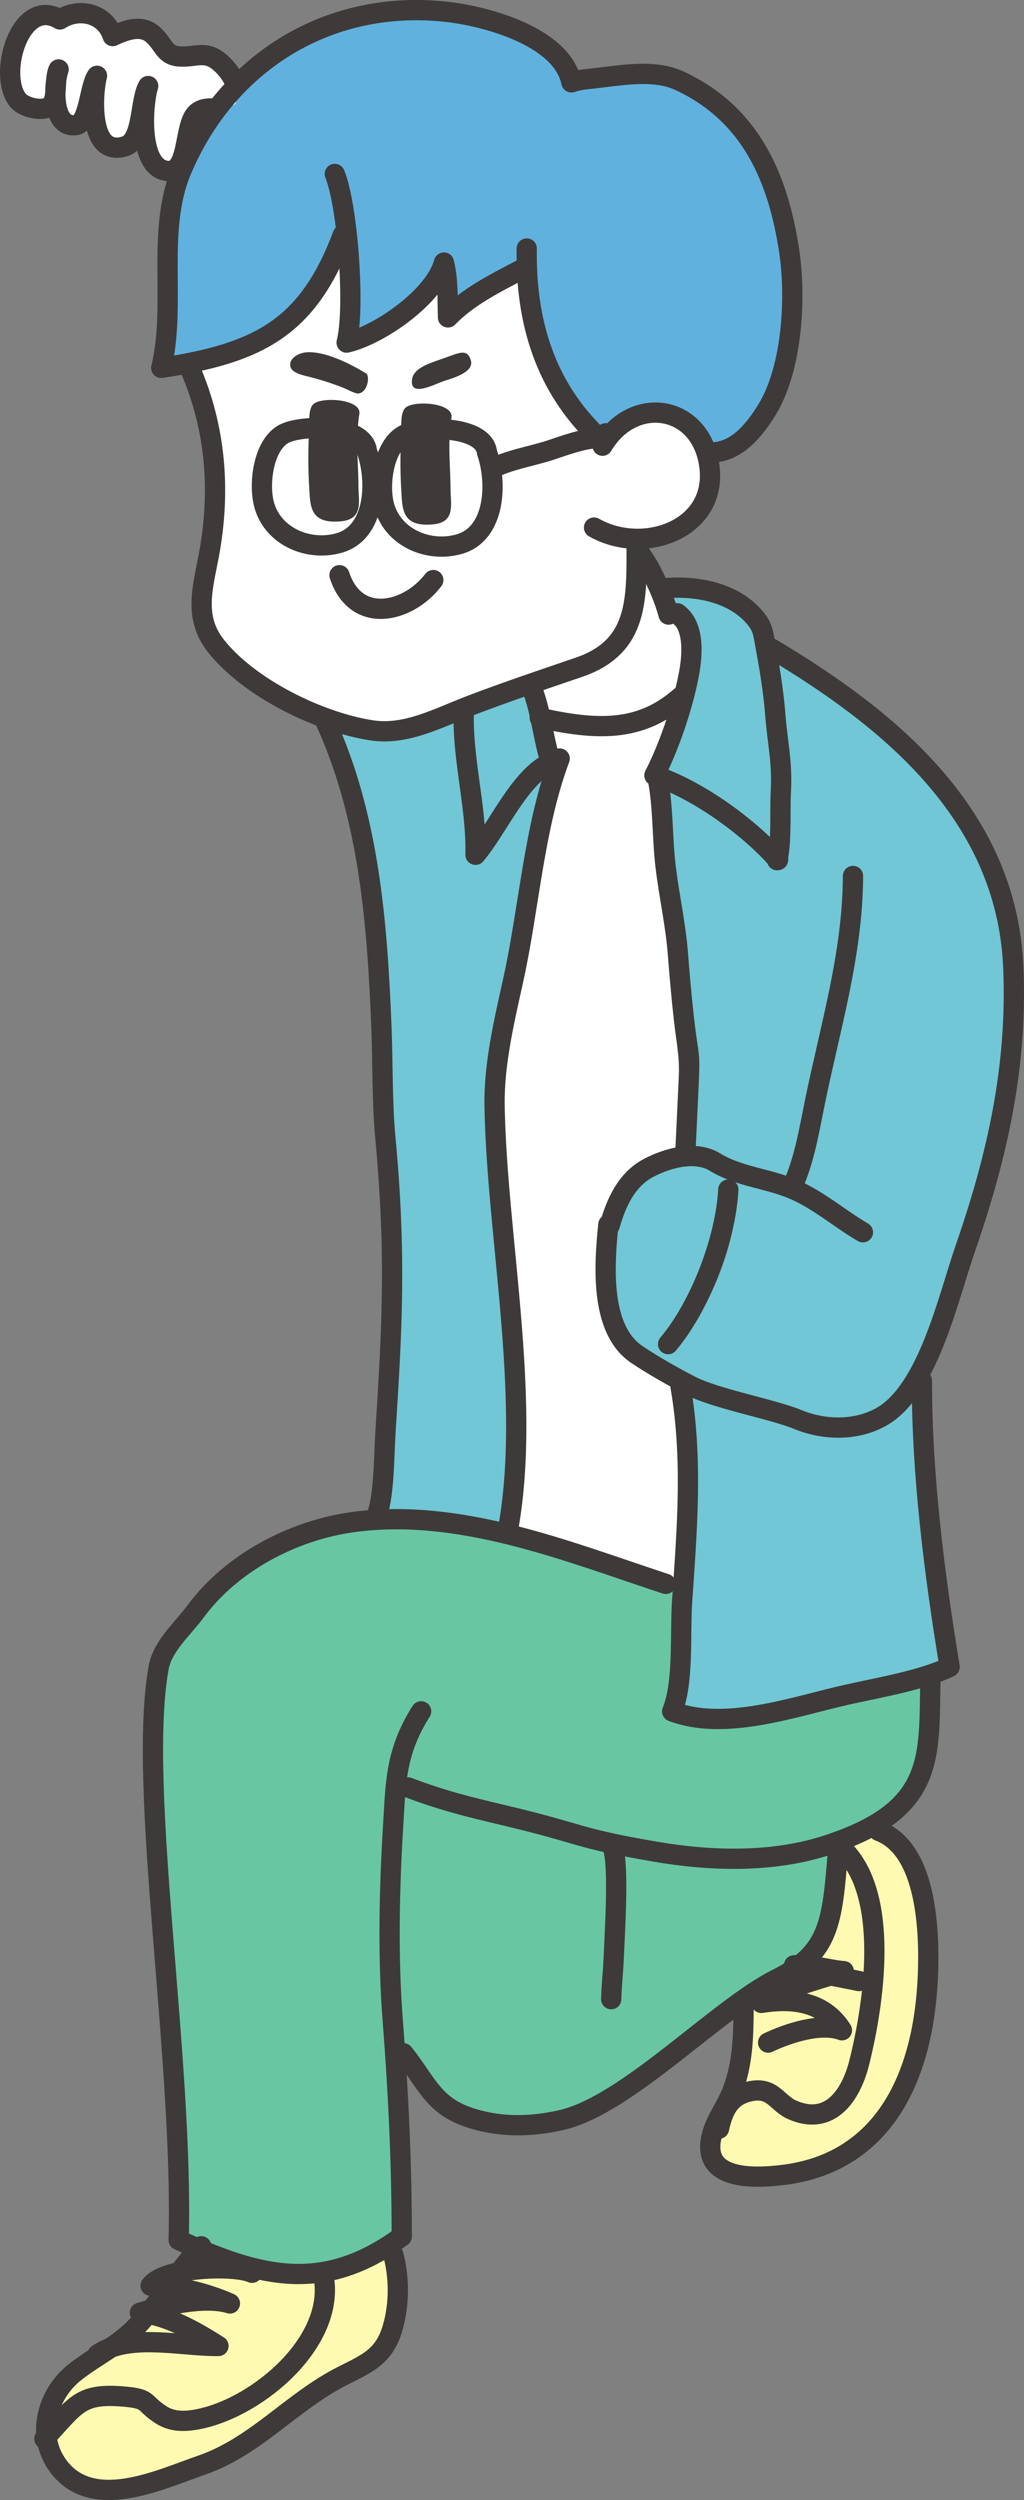 <?xml version="1.0" encoding="UTF-8"?><svg id="_レイヤー_2" xmlns="http://www.w3.org/2000/svg" viewBox="0 0 404.38 986.55"><rect x="0" y="0" width="404.38" height="986.55" fill="#808080" stroke="none"/><defs><style>.cls-1,.cls-2{stroke:#3e3a39;stroke-linecap:round;stroke-linejoin:round;stroke-width:8px;}.cls-1,.cls-3{fill:#fff;}.cls-2{fill:none;}.cls-4{fill:#61b1df;}.cls-4,.cls-5,.cls-6,.cls-3,.cls-7,.cls-8{stroke-width:0px;}.cls-5{fill:#3e3a39;}.cls-6{fill:#71c7d5;}.cls-7{fill:#fffab1;}.cls-8{fill:#68c7a2;}</style></defs><g id="il"><path class="cls-3" d="m265.24,546.83c-4.82-2.63-10.41-5.88-15.66-9.4-4.22-2.83-7.22-6.72-9.33-11.19-.07-1.22-.15-2.25-.18-2.89-.35-10.31-.64-20.67.04-30.97.52-7.92-.44-18.46,5.48-24.43,4.54-4.58,10.43-5.83,16.51-7.19,2.54-.57,4.48-.5,5.95-2.64,2.95-4.3,2.66-16.69.87-21.24-.23-.57-.53-1.12-.86-1.66.45-11.29.19-14.03-.93-25.43-.65-6.66-1.63-16.72-2.92-33.21-.52-6.63-1.62-13.36-2.69-19.87-.78-4.72-1.58-9.61-2.15-14.4-.56-4.74-.82-9.64-1.07-14.38-.34-6.38-.69-12.96-1.8-19.03-.58-.38-1.04-.92-1.31-1.58-.39-.95-.34-2.02.13-2.93,3.2-6.24,6.27-13.87,8.77-21.59-8.24,5.17-16.92,7.21-26.54,7.21-6.12,0-12.62-.83-19.61-2.19.57,2.81,1.15,5.53,1.85,8.23.77-.29,1.63-.33,2.46-.02,1.81.68,2.73,2.7,2.05,4.51-6.46,17.28-9.58,36.81-12.59,55.7-1.67,10.44-3.39,21.23-5.65,31.43l-.64,2.87c-3.38,15.19-6.88,30.89-6.61,45.95.04,2.48.13,5,.24,7.53-4.08,7.62-1.02,18.18.56,27.06,1.13,6.33,2.09,12.73,3.16,19.1-.07-.12-.16-.24-.23-.36.12,1.24.24,2.46.35,3.71,3.57,37.11,7.25,75.48,1.43,109.23,0,0,0,.01,0,.02,15.38,3.91,30.36,9,44.55,13.82,5.22,1.77,10.15,3.45,15.13,5.08,1.33.44,2.22,1.61,2.38,2.91,1.81-26.27,3.38-51.17-1.08-76.95-.05-.28-.05-.55-.04-.81Z"/><path class="cls-7" d="m333.47,774.34c1.66.13,3,1.41,3.2,3.07.01.09.02.17.02.26,1.08.21,2.17.43,3.25.65.59.12,1.1.39,1.52.75.21-3.05.33-6.14.33-9.24-.01-14.66-2.65-25.86-7.86-33.44-1.39,16.41-2.91,27.58-10.3,36.36.85.15,1.71.31,2.55.47,2.55.48,4.96.93,7.29,1.11Z"/><path class="cls-6" d="m273.22,626.93l-.36,5.22c-.25,3.66-.29,7.81-.34,12.2-.11,9.61-.23,20.34-2.63,28.75,15.57,4.4,34.85-.52,51.99-4.89,4.18-1.07,8.14-2.07,11.92-2.92,2.47-.55,5.08-1.1,7.77-1.67,10.03-2.11,21.28-4.47,29.54-7.94-6.73-41.48-10.03-73.84-10.51-103.35-3.2,4.15-6.81,7.56-10.96,9.87-5.54,3.09-11.99,4.65-18.66,4.65-5.71,0-11.59-1.14-17.2-3.44-4.25-1.74-10.76-3.47-17.65-5.3-8.49-2.26-17.23-4.58-23.28-7.33,3.82,25.64,2.14,50.22.35,76.15Z"/><path class="cls-7" d="m309.99,826.31c1.35,1.2,2.63,2.33,4.2,3.03,4.29,1.91,7.94,2.07,11.15.5,4.63-2.26,8.5-8.42,10.62-16.89,1.54-6.18,3.81-16.58,5.02-28.18-.72.41-1.57.59-2.44.4-1.78-.37-3.57-.72-5.35-1.06-1.66-.32-3.34-.65-5.01-.99-.59.18-1.17.36-1.75.54-3.28,1.01-6.49,2-9.64,3.12,8.17,1.52,14.43,5.71,18.69,12.53.79,1.27.69,2.91-.25,4.07s-2.53,1.59-3.93,1.07c-6.74-2.5-18.08.81-26.45,4.75-.48.23-.99.33-1.49.33-1.31,0-2.57-.74-3.17-2.01-.82-1.75-.07-3.84,1.68-4.66,4.22-1.98,12.93-5.6,21.47-6.2-5.36-3.42-12.67-4.35-22.11-2.83-1.65.26-3.26-.68-3.84-2.25-.09-.24-.14-.49-.17-.74-.11.08-.22.16-.34.23.18.42.28.88.27,1.37-.03,10.54-.32,20.18-3.22,29.8.27-.08.53-.17.82-.24,8.14-2.03,12.09,1.48,15.27,4.3Z"/><path class="cls-7" d="m342.75,814.65c-2.65,10.64-7.75,18.27-14.34,21.49-5.11,2.5-10.85,2.36-17.06-.4-2.56-1.14-4.39-2.76-6-4.19-2.82-2.5-4.37-3.88-8.93-2.75-5.03,1.25-7.32,4.28-9.08,12-.32,1.42-1.47,2.44-2.82,2.67-.06.23-.12.45-.17.68-.74,3.43-.35,5.92,1.2,7.61,1.82,1.99,7.28,5.03,23.4,3.01,17.97-2.25,31.73-10.85,40.89-25.57,7.72-12.4,12.25-29.51,13.09-49.46.74-17.51-.5-47.81-17.12-53.97-.64-.24-1.16-.65-1.55-1.15-2.4,1.26-5.01,2.48-7.87,3.65,8.23,8.77,12.41,22.73,12.42,41.54.01,17.87-3.78,35.75-6.04,44.82Z"/><path class="cls-7" d="m36.44,926.33c.52-.37,1.07-.71,1.61-1.04-.55.33-1.09.67-1.61,1.04Z"/><path class="cls-7" d="m14.53,964.14c-.06-.11-.13-.21-.18-.33.05.11.12.22.18.33Z"/><path class="cls-7" d="m15.13,964.91c-.17-.16-.32-.34-.45-.52.13.18.28.36.45.52Z"/><path class="cls-7" d="m14.22,963.44c-.02-.08-.06-.15-.08-.23.02.08.05.15.08.23Z"/><path class="cls-7" d="m15.86,966.53s-.02-.07-.03-.11c.01.04.02.07.03.11Z"/><path class="cls-7" d="m19.92,974.88c-.28-.39-.54-.78-.8-1.17.25.4.52.79.8,1.17Z"/><path class="cls-7" d="m18.83,973.21c-.14-.23-.28-.46-.42-.69.13.23.28.46.42.69Z"/><path class="cls-7" d="m16.79,969.19c-.04-.1-.09-.21-.13-.31.04.11.08.21.13.31Z"/><path class="cls-7" d="m14.06,962.72s-.01-.09-.02-.13c0,.04.01.09.02.13Z"/><path class="cls-7" d="m16.29,967.86c-.02-.07-.05-.14-.07-.22.02.07.05.14.07.22Z"/><path class="cls-7" d="m18.04,971.85c-.1-.18-.19-.36-.29-.54.09.18.19.36.29.54Z"/><path class="cls-7" d="m17.37,970.52c-.07-.14-.13-.28-.2-.42.06.14.13.28.2.42Z"/><path class="cls-7" d="m49.7,917.3c.14-.13.29-.27.43-.41-.14.14-.29.27-.43.41Z"/><path class="cls-7" d="m46.03,920.43c.23-.18.46-.36.69-.55-.23.19-.46.37-.69.55Z"/><path class="cls-7" d="m38.6,924.97c.38-.21.77-.42,1.16-.61-.39.19-.78.4-1.16.61Z"/><path class="cls-7" d="m52.01,913.94s-.04-.09-.05-.14c.02.05.03.09.05.14Z"/><path class="cls-7" d="m55.88,908.79s.06-.02.09-.03c-.03,0-.06.02-.09.03Z"/><path class="cls-7" d="m35.98,926.73c.14-.14.29-.28.46-.4-.17.12-.32.26-.46.4Z"/><path class="cls-7" d="m15.05,954.64c.02-.15.04-.31.06-.46-.02.15-.04.31-.06.46Z"/><path class="cls-7" d="m14.85,956.45c0-.12.02-.24.03-.36-.01.12-.02.24-.03.36Z"/><path class="cls-7" d="m14.06,962.01s0-.03,0-.04c0,.01,0,.03,0,.04Z"/><path class="cls-7" d="m35.63,927.16c.06-.09.12-.17.19-.25-.07.08-.13.16-.19.25Z"/><path class="cls-7" d="m30.56,931c.49-.35.99-.7,1.48-1.04-.49.34-.98.69-1.48,1.04Z"/><path class="cls-7" d="m32.95,929.34c.43-.29.87-.58,1.3-.87-.43.29-.86.57-1.3.87Z"/><path class="cls-7" d="m27.53,933.25c.76-.59,1.51-1.15,2.26-1.7-.75.55-1.5,1.11-2.26,1.7Z"/><path class="cls-7" d="m369.89,764.47c.01.29.03.57.04.86-.01-.29-.02-.57-.04-.86Z"/><path class="cls-7" d="m369.98,766.71c.01.31.02.63.03.94,0-.31-.02-.63-.03-.94Z"/><path class="cls-7" d="m370.04,768.96c0,.34.01.69.02,1.03,0-.34,0-.68-.02-1.03Z"/><path class="cls-7" d="m369.98,777.87c-.02.73-.05,1.46-.08,2.18.03-.72.06-1.45.08-2.18Z"/><path class="cls-7" d="m369.75,762.22c.02.26.03.53.05.79-.02-.26-.03-.53-.05-.79Z"/><path class="cls-7" d="m370.04,775.67c0,.47-.02.93-.03,1.39.01-.46.03-.92.03-1.39Z"/><path class="cls-7" d="m370.07,773.44c0,.41,0,.81-.02,1.21,0-.4.01-.81.02-1.21Z"/><path class="cls-7" d="m370.07,771.2c0,.38,0,.75,0,1.13,0-.38,0-.75,0-1.13Z"/><path class="cls-7" d="m368.85,753.46c.02.14.04.28.06.42-.02-.14-.04-.28-.06-.42Z"/><path class="cls-7" d="m368.53,751.36c.02.1.03.19.05.29-.02-.1-.03-.19-.05-.29Z"/><path class="cls-7" d="m368.17,749.32s.02.08.02.13c0-.04-.02-.08-.02-.13Z"/><path class="cls-7" d="m369.38,757.78c.02.21.04.42.06.63-.02-.21-.04-.42-.06-.63Z"/><path class="cls-7" d="m369.14,755.61c.02.18.04.35.06.53-.02-.18-.04-.35-.06-.53Z"/><path class="cls-7" d="m369.59,760c.02.24.04.47.06.71-.02-.24-.04-.47-.06-.71Z"/><path class="cls-7" d="m48.14,918.7c.1-.09.2-.18.3-.27-.1.09-.2.18-.3.27Z"/><path class="cls-7" d="m59.9,905.47c-.7.93-1.41,1.86-2.13,2.77.72-.92,1.43-1.84,2.13-2.77h0Z"/><path class="cls-6" d="m182.64,442.72c-5.02,5.45-9.1,11.23-9.2,18.9-.1,7.94,1.63,16.43,3.59,24.06,1.67,6.52,2.27,15.3,10.35,14.23,6.72-.89,8.73-5.27,8.7-11.45-.09-17.35-3.96-34.47-4.27-51.85-.29-15.9,3.3-32.01,6.78-47.6l.64-2.86c2.22-9.99,3.92-20.68,5.57-31.01,2.44-15.31,6.8-30.34,9.32-45.51,2.18-13.11-5.99-28-5.25-41.98.35-6.7,8.09-21.51,4.89-27.52-5.13-9.65-20.37,1.88-24.64,6.85-9.53,11.11-24.14,17.95-37.67,23.63-8.31,3.48-20.91,6.24-18.29,17.03,3.04,12.52,9.47,24.62,12.35,37.55,5.85,26.27,7.54,53.23,8.61,80.05.18,4.6.27,9.61.36,14.92.17,9.65.34,19.63,1.12,27.96,4.52,47.84,2.58,78.26.13,116.77-.14,2.21-.24,4.72-.35,7.37-.33,8.15-.7,17.15-2.36,23.81,14.91-.36,29.84,1.73,44.46,5.07,5.56-32.73,1.94-70.45-1.56-106.93-.21-2.18-.42-4.34-.62-6.5-2.18.59-4.46.78-6.81.41-1.38-.21-2.49-1.22-2.85-2.57-2.81-10.69,1.16-22.97,6.88-31.71-.07-1.09-.13-2.18-.19-3.27"/><path class="cls-3" d="m268.75,249.92c-1.81-4.25-5.34-4.29-7.59-7.74-3.84-5.9-3.98-16.66-7.02-23.42-7.09-15.81-20.18-25.73-36.02-13.55-14.84,11.4-25.67,56.05-4.16,65.88-.06.02-.12.04-.19.06.17.67.34,1.3.53,1.84.83,2.46,1.48,4.93,2.05,7.38,20.94,4.43,36.03,4.31,50.05-8.01.25-.22.53-.38.81-.52.48-1.94.91-3.85,1.27-5.7.94-4.79,2.26-11.52.27-16.22Z"/><path class="cls-7" d="m52.36,914.61s0,0,0,0c-.24.26-.48.52-.72.78.24-.25.48-.52.72-.78,0,0,0,0,0,0Z"/><path class="cls-7" d="m45.24,921.04c-1.06.8-2.13,1.57-3.21,2.31-.55.22-1.09.45-1.63.7.54-.25,1.08-.48,1.63-.7,1.09-.74,2.16-1.51,3.21-2.31Z"/><path class="cls-6" d="m269.5,239.16c6.64,4.75,8.6,14.28,5.85,28.32-2.29,11.69-6.91,25.6-12.06,36.55,13.72,5.39,29.45,15.88,41.21,27.39.2-3.43.21-7.29.22-10.87,0-3.06.02-5.95.14-8.26.42-7.57-.26-13.05-1.05-19.39-.42-3.37-.85-6.85-1.17-10.98-.7-9.13-2.39-18.98-4.11-28.25l-.06-.32c-.53-2.86-.82-4.44-2.21-6.3-8.22-10.99-23.6-11.86-30.83-11.6.39,1.07.76,2.14,1.09,3.2.99-.28,2.08-.13,2.98.51Z"/><path class="cls-6" d="m274.86,439.97c-.05,1.15-.11,2.37-.17,3.67,2.34.81,4.54,2.08,6.47,3.81,2.68,2.4,4.23,5.5,4.65,9.06,4.71,2.51,9.87,3.86,15.3,5.28,3.14.82,6.35,1.66,9.54,2.76,3.29-8.04,5.05-16.81,6.73-25.33.29-1.44.57-2.89.86-4.33,1.54-7.58,3.28-15.2,4.97-22.56,5.17-22.58,10.05-43.91,10.14-66.68,0-1.93,1.57-3.49,3.51-3.49,1.93,0,3.49,1.58,3.49,3.52-.09,23.55-5.29,46.26-10.32,68.22-1.68,7.32-3.41,14.9-4.93,22.39-.29,1.43-.57,2.86-.85,4.29-1.75,8.85-3.57,17.97-7.11,26.62,5.52,2.67,10.57,6.16,15.47,9.54,3.41,2.35,6.62,4.58,9.93,6.5,1.67.97,2.24,3.12,1.27,4.79-.65,1.12-1.82,1.74-3.03,1.74-.6,0-1.2-.15-1.75-.47-3.54-2.06-7.02-4.46-10.39-6.79-5.25-3.63-10.68-7.38-16.43-9.87-4.1-1.78-8.35-2.89-12.85-4.06-1.68-.44-3.39-.89-5.09-1.37-5.36-2.7-10.66-5.58-16.44-6.7-8.68-1.69-19.05-2.77-26.49,2.69-8.88,6.52-11.94,13.21-11.91,24.03.02,7.96-.68,17.11,3.47,24.28.17.3.36.61.55.92,1.22,7.95,4.07,15.2,10.04,19.2,5.83,3.9,13.07,8.11,20.94,12.16,5.35,2.76,14.59,5.21,23.53,7.58,7.12,1.89,13.84,3.68,18.51,5.59,10.05,4.12,21.47,3.8,29.79-.84,13.95-7.78,21.96-33.69,27.81-52.61,1.36-4.4,2.65-8.56,3.9-12.17,14.41-41.54,20.18-75.33,18.7-109.56-2.54-58.73-48.29-95.1-89.62-120.31,1.13,6.67,2.1,13.44,2.6,19.93.31,3.97.73,7.37,1.13,10.65.79,6.4,1.54,12.45,1.09,20.64-.12,2.13-.13,4.93-.13,7.89-.02,6.03-.03,12.79-.95,17.74.07.43.08.9-.04,1.38-.02.17-.04.34-.08.51-.27,1.11-1.06,2.02-2.12,2.44-.58.23-1.12.32-1.61.32-1.39,0-2.42-.76-2.96-1.59-.09-.13-.27-.44-.41-.87-10.36-11.33-25.87-22.44-39.48-28.52.67,5.16.96,10.43,1.23,15.58.24,4.62.5,9.41,1.03,13.92.55,4.64,1.34,9.44,2.1,14.09,1.09,6.66,2.22,13.54,2.77,20.46,1.29,16.43,2.26,26.45,2.91,33.08.76,7.74,1.31,15.36,1.08,23.13-.14,4.59-.16,8.25-1.53,12.57-1.03,3.24-2.83,8.67.26,11.38,1.86,1.64,6.75,2.31,9.23,2.5,7.41.57,13.21-4.82,15.1-11.89m-31.73,85.87c-.69.82-1.68,1.24-2.68,1.24-.8,0-1.6-.27-2.26-.83-1.48-1.25-1.66-3.46-.42-4.94,7.72-9.16,14.13-21.02,18.18-32.99l9.94-9.74c-3.44,16.65-11.76,34.2-22.77,47.25Z"/><path class="cls-7" d="m98.04,900.05c-2.44-1.15-10.12-1.88-18.76-1.12-2.33.21-4.43.49-6.3.84,6.43,1.23,13.1,3.29,19.23,6,1.7.75,2.51,2.69,1.86,4.43-.65,1.74-2.54,2.67-4.31,2.12-5.57-1.72-13.43-.98-20.42.36,6.8,2.74,13.31,6.6,18.8,10.12,1.3.83,1.91,2.42,1.48,3.91s-1.77,2.52-3.32,2.54c-4.14.06-8.68-.32-13.48-.72-9.41-.78-19.84-1.65-27.59,1.09-1.4.95-2.8,1.86-4.18,2.75-3.04,1.97-6.17,4.01-9.23,6.39-4.62,3.61-7.51,8.03-8.95,12.57,6.88-7.28,11.93-10.48,27.06-9.07,6.85.64,8.64,1.75,11.33,4.32.98.94,2.1,2,4.34,3.42,2.66,1.69,5.86,2.13,10.36,1.45,14.04-2.12,31.15-13.07,40.69-26.03,4.34-5.89,9.15-14.96,7.91-24.98-2.19.23-4.4.36-6.64.36-.91,0-1.83-.02-2.75-.06-4.34-.18-8.65-.79-12.93-1.7-.99,1.23-2.71,1.68-4.2.98Z"/><path class="cls-7" d="m122.3,929.61c-10.7,14.55-29.32,26.39-45.28,28.8-3.91.59-9.73.98-15.15-2.46-2.83-1.79-4.33-3.23-5.43-4.27-1.56-1.49-2.04-1.94-7.15-2.42-13.95-1.3-15.97.95-24.52,10.39-.8.89-1.68,1.86-2.62,2.87.56,3.05,1.74,5.88,3.46,8.27,10.29,14.34,30.35,6.94,46.46.99,2.2-.81,4.29-1.58,6.26-2.26,11.8-4.06,21.17-11.24,31.1-18.85,7.52-5.77,15.31-11.73,24.27-16.25l1.86-.93c8.83-4.41,13.69-6.85,16.33-16.57,2.24-8.25,2.28-17.42.16-25.85-6.86,4.01-13.64,6.76-20.55,8.29,1.3,9.84-1.86,20.28-9.19,30.24Z"/><path class="cls-8" d="m261.81,628.33c-5.01-1.64-10.19-3.4-15.19-5.11-35.05-11.91-71.29-24.23-107.53-19.01-23.54,3.39-46.14,16.28-58.97,33.64-1.51,2.05-3.23,4.05-4.89,5.99-4.22,4.92-8.21,9.57-9.16,14.9-4.59,25.8-1.05,69.74,2.69,116.27,2.95,36.67,6,74.57,5.33,106.68,1.25.57,2.49,1.11,3.71,1.65,1.32-.72,3-.54,4.13.57.45.45.74.99.9,1.57,27.5,11.27,47.74,12.66,72.31-4.74-.05-26.51-1.18-53.02-3.54-83.27-1.75-22.33-1.67-48.02.24-78.53.08-1.3.15-2.57.23-3.83.81-14.13,1.51-26.33,11.3-41.69,1.04-1.63,3.2-2.11,4.83-1.07,1.63,1.04,2.11,3.2,1.07,4.84-5.73,8.99-7.98,16.71-9.08,24.78.7-.2,1.46-.19,2.19.09,13.01,4.94,22.86,7.4,37.54,10.87,12.77,3.02,19.92,5.09,25.66,6.75,8.6,2.49,14.82,4.29,33.87,7.57,25.55,4.39,47.87,3.55,66.33-2.51,37.46-12.29,37.69-28.75,38.06-56.02.01-1.03.03-2.08.05-3.14-6.74,1.94-14.06,3.49-20.84,4.91-2.66.56-5.25,1.1-7.69,1.65-3.68.82-7.59,1.82-11.72,2.87-12.84,3.27-26.82,6.84-40.07,6.84-6.72,0-13.25-.92-19.35-3.25-.88-.34-1.59-1.01-1.96-1.88-.38-.86-.39-1.84-.03-2.71,3.07-7.56,3.2-19.34,3.32-29.73.05-4.5.1-8.74.36-12.6l.36-5.23c.01-.2.03-.4.04-.6-.02.08-.03.17-.05.25-.6,1.84-2.58,2.84-4.42,2.24Z"/><path class="cls-7" d="m71.72,921.42c-3.94-1.94-8.02-3.57-12.02-4.5-.98,1.13-1.97,2.24-3,3.32-.19.2-.38.38-.57.57,5.16-.18,10.49.19,15.59.61Z"/><path class="cls-8" d="m158.82,719.39c-1.89,30.18-1.97,55.54-.25,77.54.26,3.32.5,6.59.73,9.82,1.03,0,2.05.43,2.75,1.3,2.46,3.07,4.46,5.99,6.23,8.57,5.32,7.77,8.84,12.9,19.59,16.11,10.23,3.05,20.67,3.21,32.88.48,14.7-3.28,32.98-17.7,50.67-31.64,12.31-9.7,23.94-18.87,33.86-23.82,1.75-.88,3.35-1.76,4.81-2.66,0,0,0,0,0-.01.21-1.61,1.49-2.86,3.1-3.03.44-.05.88-.07,1.33-.09,10.05-8.27,11.04-19,12.79-40.38-11.26,3.61-23.79,5.43-37.47,5.43-9.94,0-20.48-.95-31.59-2.86-4.71-.81-8.65-1.53-12.04-2.2,1.21,8.63.42,24.96-.13,36.16-.09,1.95-.18,3.73-.24,5.24-.1,2.38-.28,4.72-.46,6.99-.23,2.97-.45,5.77-.5,8.63-.03,1.91-1.59,3.44-3.5,3.44-.02,0-.04,0-.06,0-1.93-.03-3.47-1.63-3.44-3.56.05-3.07.29-6.11.52-9.04.17-2.21.35-4.49.44-6.75.06-1.52.15-3.31.25-5.28.55-11.33,1.47-30.29-.16-36.74-.05-.21-.08-.42-.09-.62-6.11-1.37-10.28-2.58-15.21-4.01-5.96-1.73-12.72-3.68-25.32-6.66-14.96-3.53-25.01-6.05-38.42-11.14-.13-.05-.25-.12-.37-.19-.18,2.3-.32,4.65-.46,7.1-.07,1.27-.15,2.56-.23,3.87Z"/><path class="cls-2" d="m304.34,255.74c45.18,26.95,93.15,64.49,95.81,125.87,1.69,39-6.27,74.49-18.89,110.86-6.83,19.67-14.8,56.36-33.31,66.68-10.07,5.62-22.68,5.19-32.83,1.03-10.26-4.21-32.24-8.12-42.31-13.3-7.16-3.69-14.76-7.99-21.29-12.36-14.75-9.88-12.9-35.36-11.28-51.33"/><path class="cls-2" d="m336.85,345.67c-.12,30.94-9.1,59.95-15.18,89.93-2.23,11-4.05,22.21-8.72,32.53"/><path class="cls-2" d="m259.55,306.27c2.42,11.32,1.89,23.89,3.29,35.62s3.95,22.79,4.86,34.42c4.79,61.24,5.67,18.71,2.88,80.01"/><path class="cls-2" d="m221.02,299.32c-10.21,27.3-12.07,59.15-18.38,87.59-3.56,16.06-7.63,33.19-7.33,49.64.93,51.42,14.41,114.35,5.56,165.6"/><path class="cls-2" d="m211.78,235.41c6.06,7.38,9.82,16.81,11.95,26.1"/><path class="cls-2" d="m242.83,203.36c3.65,7.59,10.15,14.08,14.13,21.76,2.95,5.69,5.36,11.21,7.06,17.4"/><path class="cls-2" d="m205.68,236.52c-11.01,3.55-21.24,29.11-22.23,39.57-1.92,20.27,4.83,40.89,4.33,61.21,8.81-10.35,17.35-30.75,29.75-36.43-2.89-8.95-3.6-17.96-6.56-26.77-2.02-6.02-3.45-19.23-1.19-25.3"/><path class="cls-2" d="m262.71,232.1c12.7-1.08,28.08,1.77,36.35,12.84,1.95,2.61,2.31,4.85,2.91,8.08,1.72,9.25,3.44,19.29,4.16,28.62.92,11.95,2.88,18.91,2.22,30.83-.39,6.96.36,19.76-1.32,26.53.96-.54-.93.81.2.37-11.78-13.37-31.99-27.8-48.81-33.38,5.67-11.05,10.99-26.46,13.49-39.19,1.55-7.89,2.63-19.73-4.45-24.8"/><path class="cls-2" d="m213.15,283.26c22.64,5.04,39.72,5.65,55.56-8.27"/><path class="cls-2" d="m128.5,284.61c17.3,37.77,20.49,79.85,22.13,120.76.52,12.97.27,30.01,1.5,43.07,4.46,47.26,2.62,76.86.12,116.22-.66,10.44-.47,26.96-3.93,34.55"/><path class="cls-2" d="m340.77,486.27c-8.93-5.19-17.36-12.59-27.18-16.85-10.32-4.47-21.64-4.98-31.29-10.87-7.39-4.51-18.15-1.91-26.21,2.34-8.76,4.62-12.79,13.88-15.31,22.66"/><path class="cls-2" d="m287.61,469.42c-1.05,19.91-11.22,46.1-23.78,60.99"/><path class="cls-2" d="m268.73,547.04c4.94,28.55,2.58,56.27.64,84.88-.89,13.05.73,31.93-3.93,43.41,20.9,7.99,48.54-2.01,69.13-6.61,12.84-2.87,29.59-5.69,40.44-10.93-6.06-36.91-10.96-75.53-10.96-112.93"/><path class="cls-2" d="m367.43,661.91c-.71,31.28,2.48,52.02-40.58,66.15-21.59,7.09-46.04,6.41-68.02,2.64-32.11-5.52-28.09-6.88-59.73-14.36-14.32-3.38-24.58-5.92-37.98-11.01"/><path class="cls-2" d="m166.31,675.31c-10.15,15.94-10.02,28.45-10.98,43.86-1.59,25.44-2.22,52.75-.24,78.04,2.24,28.71,3.56,56.47,3.56,85.34-30.6,22.43-55.53,16.42-88.1,1.38,1.95-72.92-16.33-178.55-7.92-225.79,1.54-8.65,9.46-15.27,14.69-22.36,14.08-19.06,38.13-31.7,61.28-35.03,42.53-6.12,85.45,11.5,124.31,24.26"/><path class="cls-2" d="m242.31,730.17c2.04,8.1.47,32.25.02,43.03-.23,5.32-.86,10.46-.96,15.7"/><path class="cls-2" d="m159.32,810.24c9.56,11.93,11.67,21.11,27.55,25.85,11.51,3.44,22.87,3.17,34.64.55,26.03-5.81,61.66-43.93,85.33-55.74,20.84-10.4,21.79-22.37,24.03-49.87"/><path class="cls-2" d="m79.47,886.41c-9.22,9.34-15.98,21.68-25.3,31.4-7.68,8.03-16.07,11.63-24.49,18.2-10.98,8.58-15.57,24.76-6.91,36.82,13.41,18.69,40.18,5.68,56.7,0,21.69-7.46,35.69-25.13,55.81-35.28,10.18-5.14,16.74-7.73,19.99-19.72,2.44-9.02,2.41-19.01.1-27.94"/><path class="cls-2" d="m17.53,962.36c12.67-13.45,13.9-18.28,32.08-16.59,9.68.9,6.8,2.58,14.13,7.22,3.97,2.51,8.35,2.62,12.76,1.96,23.37-3.53,55.43-29.62,51.46-55.7"/><path class="cls-2" d="m38.47,929.18c12.2-8.68,33.41-3.22,47.8-3.43-8.79-5.62-20.35-12.24-31.02-13.11,9.61-2.98,25.63-6.74,35.55-3.67-9.18-4.06-21.08-7.15-31.33-7.01,5.45-7.4,33.22-8.3,40.06-5.09"/><path class="cls-2" d="m293.63,792.43c-.03,11.18-.31,21.92-4.33,32.52-2.4,6.33-6.97,11.98-8.38,18.45-3.62,16.67,15.83,16.42,28.45,14.84,41.31-5.17,55.47-41.22,57.04-78.35.74-17.47-.23-50.29-19.41-57.4"/><path class="cls-2" d="m283.92,840.02c1.67-7.3,4.11-12.74,11.65-14.62,9.54-2.38,11.02,4.39,17.2,7.14,14.84,6.6,23.27-5.46,26.58-18.74,5.66-22.69,12.48-66.39-6.91-84.5"/><path class="cls-2" d="m303.33,806.03c7.77-3.65,20.63-8.03,29.16-4.86-7.33-11.74-20.19-12.66-31.84-10.8,10.47-6.37,21.06-8.7,32.56-12.54-6.51-.5-13.45-2.96-19.64-2.3,8.1,3.08,16.98,4.42,25.68,6.22"/><path class="cls-1" d="m23.65,7.68C7.96-1.77-1.26,29.8,7.23,39.74c2.3,2.69,10,4.69,12.92,1.83,2.76-2.7,1.18-10.47,3-14.18-1.8,4.79-3.29,23.28,6.82,21.99,5.18-.66,5.35-15.39,8.34-19.47-1.65,5.92-3.9,32.58,11.12,27.8,7.2-2.29,5.69-17.97,9.09-23.76-2.07,6.38-4.12,30.87,6.57,33.35,9.97,2.32,7.2-17.51,12.42-22.55,5.54-5.36,16.28,3.16,16.4-7.02.06-5.16-4.04-10.97-8.06-13.91-5.12-3.74-8.69-1.25-14.62-1.51-6.29-.27-6.21-4.43-10.7-8.56-4.66-4.28-10.81-1.9-16.04.49-3.04-9.16-13.43-11.36-20.82-6.57Z"/><path class="cls-3" d="m315.08,98.3c-5.44-35.64-19.79-57.74-45.18-69.56-9.67-4.5-20.75-3.13-31.47-1.8-2.38.29-4.64.57-6.88.79-1.19.11-2.37.29-3.54.53-6.72-17.29-34.37-25.08-50.54-26.98-23.28-2.74-45.77,1.81-65.03,13.16-19.27,11.36-34.44,29.01-43.86,51.04-6.1,14.27-6,30.03-5.89,45.28.08,11.84.16,23.02-2.43,33.58-.28,1.13.03,2.33.82,3.19.79.86,1.95,1.27,3.11,1.1,2.69-.41,5.3-.85,7.84-1.31,9.38,21.78,11.76,45.68,7.03,71.03-.27,1.44-.56,2.87-.84,4.29-2.27,11.32-4.62,23.03,4.18,34.26,14.47,18.46,43.69,31.68,63.83,34.76,1.88.29,3.73.42,5.56.42,9.91,0,19.19-3.83,28.21-7.56,2.24-.93,4.57-1.89,6.82-2.75,12.5-4.78,25.34-9.16,37.76-13.38l5.11-1.74c25.35-8.65,25.28-28.89,25.22-50.32,0-.11,0-.22,0-.33,6.54-.52,12.84-2.67,17.96-6.44,8.71-6.41,12.47-16.44,10.48-27.68,12.16-1.53,19.82-13.98,22.48-18.3,10.58-17.2,12.21-45.9,9.26-65.28Z"/><path class="cls-4" d="m130.89,65.4c1.79-.73,3.83.12,4.57,1.91,4.91,11.97,7.73,45.42,5.83,62.77,11.75-4.81,27.84-16.94,30.65-27.38.42-1.54,1.84-2.6,3.42-2.59,1.6.02,2.98,1.12,3.36,2.67,1.2,4.91,1.47,9.89,1.57,14.77,6.59-5.19,14.09-9.12,21.4-12.96l2.42-1.27c.14-.07.28-.12.42-.17-.03-1.7-.03-3.41,0-5.15.03-1.91,1.59-3.44,3.5-3.44.02,0,.04,0,.06,0,1.93.03,3.47,1.62,3.44,3.56-.49,29.54,7.83,52.53,25.41,70.18.86-.72,1.99-.96,3.03-.72,6.24-6.32,14.44-9.31,22.73-7.96,8.4,1.37,15.2,7.09,18.68,15.38,6.41-.21,12.32-5.04,18.51-15.1,9.23-15,11.16-41.82,8.3-60.56-5.05-33.11-18.15-53.53-41.21-64.27-7.84-3.65-17.92-2.4-27.65-1.2-2.33.29-4.73.59-7.07.81-1.87.18-3.73.56-5.51,1.14-.95.31-1.98.19-2.84-.31-.86-.5-1.46-1.34-1.67-2.32-3.05-14.75-28.91-23.02-45.55-24.98-21.75-2.56-42.73,1.67-60.66,12.24-8.52,5.02-16.17,11.39-22.82,18.88,0,.1.01.19.01.29-.04,3.08-2.85,1.2-4.52,2.73-1.36,1.24-.97,5.85-2.62,6.01-4.27,6.08-7.97,12.71-11.03,19.85-5.53,12.93-5.43,27.28-5.33,42.48.07,10.01.14,20.32-1.57,30.2,33.47-5.65,51.06-15.04,63.96-49.42.23-.61.61-1.1,1.08-1.48-1.04-8.46-2.48-15.88-4.19-20.05-.73-1.79.12-3.83,1.91-4.57Z"/><path class="cls-5" d="m141.97,162.99c.14-5.53-14.75-6.48-18.14-3.58-2.23,1.9-1.64,7.64-1.76,10.01-.38,7.5-.44,15.12.01,22.59.46,7.6.11,14.8,12.44,13.72,9.19-.8,7.03-8.01,7.03-14.02,0-8.79-1.28-18.1.41-28.72Z"/><path class="cls-5" d="m178.34,164.39c.14-5.51-14.75-6.45-18.14-3.56-2.23,1.89-1.64,7.61-1.76,9.96-.38,7.47-.44,15.05.01,22.49.46,7.56.11,14.73,12.44,13.66,9.19-.8,7.03-7.97,7.03-13.96,0-8.75-1.28-18.02.41-28.59Z"/><path class="cls-5" d="m176.39,140.97c-5.48,2.02-12.93,3.79-13.66,8.65-1.14,7.56,9,1.89,12.8.66,3.13-1.01,11.89-3.38,10.4-8.14-1.37-4.36-4.06-3.2-9.53-1.18Z"/><path class="cls-5" d="m144.52,147.31c-6.12-3.72-16.42-8.98-23.77-8.26-2.61.25-6.35,2.1-6.16,5.06.2,3.16,5.11,3.96,8,4.71,4.51,1.17,8.66,2.52,13.03,4.23,1.29.51,4.77,2.44,6.07,2.22,3.6-.62,4.47-6.96,2.84-7.95Z"/><path class="cls-2" d="m134.06,226.98c6.5,19.7,27.06,14.97,37.05,1.92"/><path class="cls-2" d="m75.1,145.59c10.16,23.39,12.08,48.28,7.4,73.4-2.39,12.81-6.15,24.51,2.66,35.75,13.1,16.71,40.86,30.29,61.61,33.46,13.54,2.07,26.19-4.87,38.81-9.7,14.24-5.45,28.6-10.26,42.98-15.17,24.2-8.26,22.84-27.64,22.84-50.44"/><path class="cls-2" d="m234.58,208.18c20.41,11.57,50.9-.14,45.09-26.91-4.75-21.88-30.01-25.07-41.73-5.39"/><path class="cls-2" d="m135.36,92.72c-13.78,36.71-33.29,46.6-71.69,52.45,6.15-25.12-2.2-54.15,8.14-78.31C90.42,23.32,131.22-.65,177.07,4.75c14.86,1.75,44.83,9.63,48.57,27.75,2.04-.66,4.12-1.09,6.25-1.29,12.21-1.17,25.76-4.31,36.53.7,27.79,12.93,38.75,37.8,43.2,66.91,2.78,18.2,1.42,46.33-8.78,62.92-5.18,8.43-12.44,17.11-22.51,16.78"/><path class="cls-2" d="m132.21,68.64c5.11,12.47,8.13,53.11,4.67,66.55,12.86-2.93,34.8-18.1,38.43-31.58,1.72,7.02,1.39,14.33,1.6,21.64,8.01-8.25,18.7-13.5,28.81-18.83"/><path class="cls-2" d="m208.01,98.06c-.48,29.04,7.35,54.55,28.16,74.41,1.15-.11,2.14-.6,2.98-1.48"/><path class="cls-2" d="m144.91,178.07c-1.22-10.8-26.09-10.63-32.97-6.77-8.14,4.58-9.95,20.26-7.49,28.38,3.7,12.24,17.53,17.97,29.44,14.6,14.35-4.06,15.17-24.12,11.02-36.21Z"/><path class="cls-2" d="m192.32,178.53c-1.22-10.8-26.09-10.63-32.97-6.77-8.14,4.58-9.95,20.26-7.49,28.38,3.7,12.24,17.53,17.97,29.44,14.6,14.35-4.06,15.17-24.12,11.02-36.21Z"/><path class="cls-2" d="m194.05,185.1c6.29-3.53,16.09-5.09,23.31-7.47,5.82-1.92,12.24-4.36,18.37-4.76"/></g></svg>